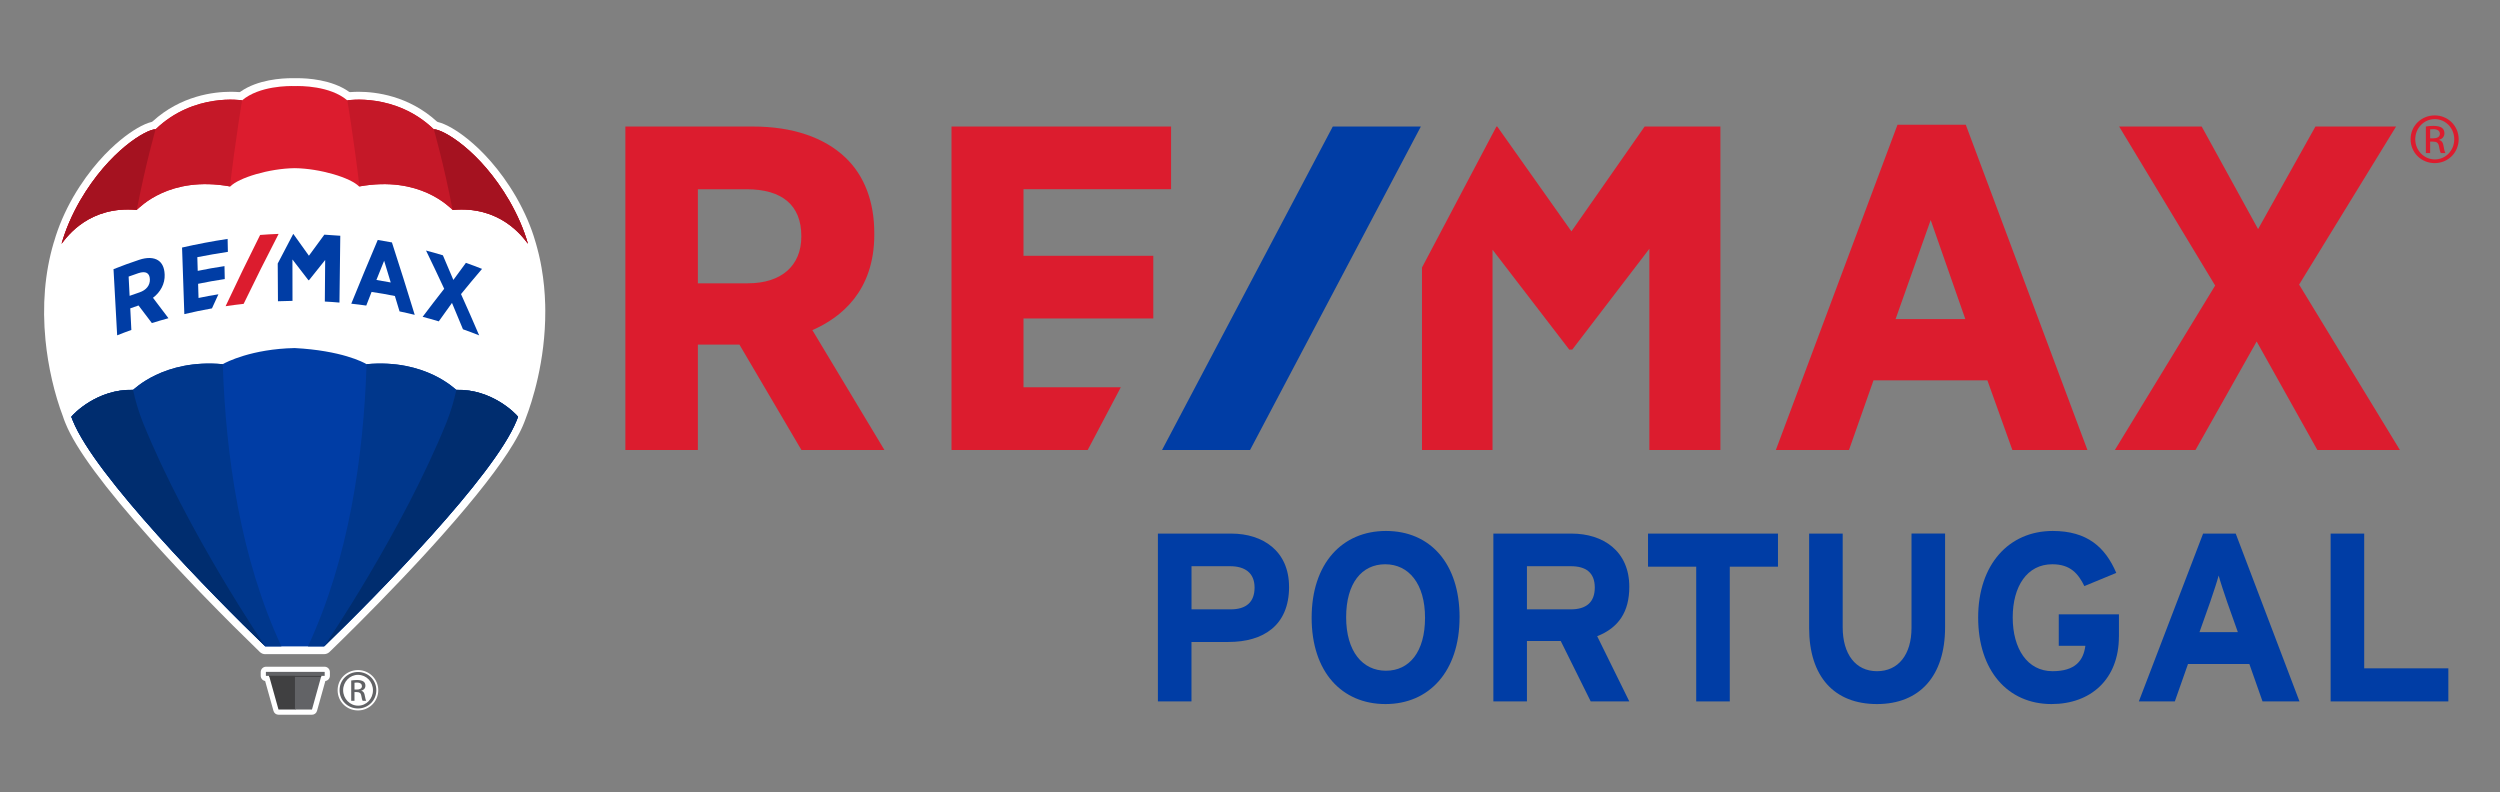 <svg viewBox="0 0 202 64" xmlns="http://www.w3.org/2000/svg" xmlns:xlink="http://www.w3.org/1999/xlink">
  <rect x="0" y="0" width="202" height="64" fill="#808080" stroke="none"/>
  <g transform="matrix(0.172, 0, 0, 0.172, -0.687, 2.022)" style="">
    <path class="cls-3" d="M609.56,263.91c0,18.25-12.16,25.91-28.5,25.91h-17.35v27.93h-15.77v-78.84h34.47c14.87,0,27.14,8.22,27.14,25ZM593.35,264.25c0-6.87-4.51-10.02-11.49-10.02h-18.13v20.27h18.36c7.32,0,11.26-3.38,11.26-10.25Z" style="fill: rgb(0, 61, 165); stroke-width: 0px;"></path>
    <path class="cls-3" d="M689.65,278.22c0,25.46-14.3,40.77-34.8,40.77s-34.69-15.09-34.69-40.55,14.3-40.77,34.92-40.77,34.58,15.09,34.58,40.55ZM673.43,278.44c0-15.99-7.66-25.12-18.7-25.12s-18.36,8.9-18.36,24.89,7.66,25.12,18.7,25.12,18.36-8.9,18.36-24.89Z" style="fill: rgb(0, 61, 165); stroke-width: 0px;"></path>
    <path class="cls-3" d="M769.39,317.75h-18.13l-14.08-28.38h-15.88v28.38h-15.77v-78.84h36.72c14.87,0,27.14,8.22,27.14,25,0,11.83-5.07,19.26-15.09,23.2l15.09,30.64ZM753.17,264.25c0-7.1-4.28-10.02-11.26-10.02h-20.61v20.27h20.61c7.32,0,11.26-3.38,11.26-10.25Z" style="fill: rgb(0, 61, 165); stroke-width: 0px;"></path>
    <path class="cls-3" d="M839.23,254.45h-22.64v63.3h-15.77v-63.3h-22.64v-15.54h61.05v15.54Z" style="fill: rgb(0, 61, 165); stroke-width: 0px;"></path>
    <path class="cls-3" d="M917.73,282.95c0,22.86-11.94,36.04-31.99,36.04s-31.88-12.84-31.88-35.82v-44.27h15.77v44.04c0,12.61,6.08,20.61,16.11,20.61s16.22-7.77,16.22-20.39v-44.27h15.77v44.04Z" style="fill: rgb(0, 61, 165); stroke-width: 0px;"></path>
    <path class="cls-3" d="M999.39,287.23c0,20.27-13.4,31.76-31.65,31.76-20.61,0-34.47-15.77-34.47-40.66s14.42-40.66,35.03-40.66c16.11,0,24.67,7.55,29.85,19.71l-14.98,6.19c-2.93-5.86-6.53-10.25-15.09-10.25-11.83,0-18.58,10.36-18.58,25s6.87,25.23,18.7,25.23c10.81,0,14.53-5.07,15.43-11.94h-12.5v-14.76h28.27v10.36Z" style="fill: rgb(0, 61, 165); stroke-width: 0px;"></path>
    <path class="cls-3" d="M1084.21,317.75h-17.35l-6.19-17.57h-28.83l-6.19,17.57h-16.9l30.19-78.84h15.32l29.96,78.84ZM1055.26,285.2l-5.07-14.3c-1.58-4.62-3.15-9.35-3.94-12.28-.79,2.93-2.37,7.66-3.94,12.28l-5.07,14.3h18.02Z" style="fill: rgb(0, 61, 165); stroke-width: 0px;"></path>
    <path class="cls-3" d="M1154.15,317.75h-55.3v-78.84h15.77v63.3h39.53v15.54Z" style="fill: rgb(0, 61, 165); stroke-width: 0px;"></path>
  </g>
  <g transform="matrix(0.172, 0, 0, 0.172, -0.687, 2.022)" style="">
    <g>
      <path class="cls-4" d="M414.7,98.48v-.86c0-14.68-4.67-26.89-13.51-35.32-10.02-9.56-25.02-14.61-43.37-14.61h-60.04v151.95h34.05v-49.52h19.52l29.13,49.52h38.99l-33.85-56.31c13.43-5.84,29.09-18.33,29.09-44.85ZM380.43,99.12v.22c0,13.77-9.38,21.99-25.09,21.99h-23.51v-44.19h22.83c16.86,0,25.77,7.6,25.77,21.99ZM895.38,46.83l-57.15,152.81h34.36l11.52-32.73h53.49s11.74,32.73,11.74,32.73h35.26s-57.15-152.81-57.15-152.81h-32.08ZM927.23,138.12h-32.74l16.48-46.51,16.26,46.51ZM1084.03,121.95l45.55-74.25h-37.88l-26.93,48.16-26.48-48.16h-38.78l45.09,74.68-47.12,77.27h37.88l28.74-50.98,28.52,50.98h38.78s-47.35-77.7-47.35-77.7ZM484.8,170.2v-32.35s60.97,0,60.97,0v-29.45h-60.97v-31.27h69.33v-29.45h-103.15v151.95s63.99,0,63.99,0l15.54-29.45h-45.71ZM776.59,47.69l-34.39,49.24-34.84-49.24h-.39l-34.97,66.23v85.72h33.14v-94.09s35.82,46.63,35.82,46.63l.19.31h1.43l36.23-47.37v94.52h33.37s0-151.95,0-151.95h-35.59Z" style="fill: rgb(220, 28, 46); stroke-width: 0px;"></path>
      <polygon class="cls-3" points="630.09 47.69 549.88 199.64 591.23 199.64 671.46 47.69 630.09 47.69" style="fill: rgb(0, 61, 165); stroke-width: 0px;"></polygon>
    </g>
    <path class="cls-4" d="M1147.78,42.46c6.25,0,11.22,4.97,11.22,11.18,0,6.3-4.97,11.23-11.27,11.23s-11.32-4.92-11.32-11.23,5.07-11.18,11.32-11.18h.05ZM1147.73,44.2c-5.03,0-9.13,4.23-9.13,9.44s4.1,9.49,9.18,9.49c5.08.04,9.14-4.18,9.14-9.45s-4.06-9.48-9.14-9.48h-.05ZM1145.6,60.14h-2.02v-12.47c1.06-.15,2.07-.3,3.59-.3,1.93,0,3.2.4,3.96.94.76.55,1.17,1.38,1.17,2.58,0,1.64-1.11,2.64-2.49,3.04v.1c1.12.2,1.88,1.18,2.13,3.03.31,1.94.61,2.69.81,3.08h-2.13c-.3-.39-.61-1.54-.86-3.18-.31-1.59-1.11-2.18-2.74-2.18h-1.42v5.37ZM1145.6,53.23h1.47c1.68,0,3.1-.6,3.1-2.13,0-1.1-.81-2.19-3.1-2.19-.66,0-1.11.05-1.47.1v4.22Z" style="fill: rgb(220, 28, 46); stroke-width: 0px;"></path>
  </g>
  <g transform="matrix(0.172, 0, 0, 0.172, -0.687, 2.022)" style="">
    <g>
      <path class="cls-12" d="M128.6,295.56c-.95,0-1.85-.36-2.54-1.03l-12.49-12.28c-4.54-4.54-9.09-9.15-13.52-13.72l-1.85-1.91-1.66-1.73-1.67-1.74-1.68-1.76-1.68-1.77-1.68-1.78-1.69-1.8-1.68-1.79-1.68-1.81-1.68-1.82-1.66-1.8-1.65-1.8c-.44-.48-1.64-1.8-1.64-1.8-.45-.49-1.58-1.75-1.58-1.75-.47-.52-1.44-1.6-1.46-1.63-22.05-24.58-35.62-42.98-40.32-54.69l-.22-.53c-.17-.41-.24-.6-.51-1.32-.02-.05-.04-.11-.05-.16,0-.01-.13-.35-.21-.57-.04-.11-.08-.23-.11-.35,0-.03-.02-.06-.03-.1-4.14-10.88-7.08-23.69-8.29-36.07-1.59-16.3-.31-31.65,3.8-45.62.01-.05.03-.09.04-.14,0,0,.22-.66.23-.67,1.98-6.9,5-13.93,8.99-20.9,7.8-13.41,16.35-21.91,22.14-26.67,5.44-4.48,10.92-7.66,14.66-8.52.15-.04.3-.11.41-.22,13.32-12.14,28.74-13.95,36.74-13.95,1.38,0,2.71.05,3.95.15.03,0,.05,0,.07,0,.19,0,.37-.06.53-.17,8.12-5.75,19.62-6.37,24.18-6.37.54,0,.97,0,1.3.02,0,0,.04,0,.05,0,.32,0,.76-.02,1.3-.02,4.56,0,16.06.62,24.18,6.37.16.11.34.17.53.17.02,0,.05,0,.07,0,1.25-.1,2.58-.15,3.95-.15,8.01,0,23.45,1.82,36.77,13.98.11.1.25.18.4.21,3.85.92,9.19,4.01,14.64,8.5,5.79,4.76,14.33,13.25,22.12,26.65,4.07,7.12,7.12,14.18,9.07,20.99.03.11.11.39.11.39,0,.01.1.31.12.36.1.33.19.67.28,1.01l.2.74c.07.25.14.49.2.73.13.49.25.97.37,1.45l.09.34c.11.43.22.86.32,1.29.06.26.12.51.17.77l.07.3c.15.66.29,1.32.43,1.97.03.13.12.61.12.61.19.93.33,1.7.45,2.42l.02.14c.97,5.57,1.53,11.37,1.68,17.23v.07c.02.95.04,1.84.04,2.69.11,23.81-6.33,43.15-9.1,50.36-.11.32-.2.56-.28.77-.27.72-.34.91-.5,1.3l-.21.52c-.09.22-.17.42-.26.62,0,0-.23.54-.27.65-.04.09-.16.36-.2.45-.13.29-.24.54-.37.8-.1.21-.19.4-.28.59-.02.05-.31.63-.32.66-.14.29-.29.58-.44.87l-.17.32c-.76,1.45-1.62,3-2.58,4.59l-.02.04c-6.39,10.66-17.4,24.83-32.73,42.11-.01.01-.07.08-.07.08-.57.64-1.14,1.29-1.72,1.93l-.05.06c-.56.63-1.13,1.26-1.71,1.9l-.05.06c-.58.65-1.15,1.28-1.72,1.91l-.07.07c-.58.64-1.15,1.26-1.72,1.89l-.09.1c-.55.6-1.12,1.23-1.69,1.85l-.07.08c-.58.63-1.15,1.25-1.72,1.86l-.11.12c-.56.61-1.14,1.23-1.71,1.84l-.06.07c-.58.62-1.16,1.24-1.74,1.86,0,0-1.23,1.31-1.8,1.92l-1.85,1.96c-.58.62-1.78,1.88-1.78,1.88-14.58,15.35-27.5,28.03-33.9,34.22-.69.66-1.59,1.03-2.54,1.03h-27.65Z" style="fill: rgb(255, 255, 255); stroke-width: 0px;"></path>
      <path class="cls-12" d="M134.82,324c-1.09,0-2.05-.73-2.35-1.78l-3.92-14.06c-1.18-.2-2.08-1.23-2.08-2.46v-1.75c0-1.38,1.12-2.5,2.5-2.5h27.5c1.38,0,2.5,1.12,2.5,2.5v1.75c0,1.25-.93,2.3-2.14,2.47l-3.92,14.05c-.29,1.05-1.25,1.78-2.35,1.78h-15.73Z" style="fill: rgb(255, 255, 255); stroke-width: 0px;"></path>
      <g>
        <path class="cls-12" d="M172.17,321.98c-5.37,0-9.57-4.17-9.57-9.5s4.29-9.46,9.57-9.46,9.53,4.25,9.53,9.46-4.19,9.5-9.53,9.5Z" style="fill: rgb(255, 255, 255); stroke-width: 0px;"></path>
        <path class="cls-12" d="M172.2,303.93c4.78,0,8.58,3.8,8.58,8.55s-3.8,8.58-8.62,8.58-8.65-3.76-8.65-8.58,3.88-8.55,8.65-8.55h.04Z" style="fill: rgb(255, 255, 255); stroke-width: 0px;"></path>
      </g>
    </g>
    <g>
      <g>
        <g>
          <path class="cls-4" d="M142.44,28.68c-2.69-.09-16.56-.18-24.7,6.69,0,0-22.67-3.69-40.64,13.6-4.28-.03-21.71,9.89-35.5,33.58-3.74,6.54-6.71,13.31-8.68,20.2,2.72-3.6,13.18-17.91,35.3-15.91,1.54-1.2,15.34-16.21,43.96-10.99,3.91-4.09,18.28-8.46,30.25-8.61,11.97.15,26.34,4.52,30.25,8.61,28.62-5.21,42.42,9.79,43.96,10.99,22.12-2.01,32.62,12.29,35.34,15.9-1.97-6.89-4.98-13.64-8.72-20.19-13.79-23.69-31.22-33.61-35.5-33.58-17.97-17.3-40.64-13.6-40.64-13.6-8.14-6.88-22.01-6.78-24.7-6.69" style="fill: rgb(220, 28, 46); stroke-width: 0px;"></path>
          <path class="cls-7" d="M117.73,35.37s-22.67-3.69-40.64,13.6c-4.28-.03-21.71,9.89-35.5,33.58-3.74,6.54-6.71,13.31-8.68,20.2,2.72-3.6,13.18-17.91,35.3-15.91,1.54-1.2,15.29-16.15,43.81-11.02,2.73-22.98,5.7-40.45,5.7-40.45Z" style="fill: rgb(197, 24, 40); stroke-width: 0px;"></path>
          <path class="cls-13" d="M68.22,86.85s.03-.02.04-.03c4.12-21.5,8.83-37.84,8.83-37.84-4.28-.03-21.71,9.89-35.5,33.58-3.74,6.54-6.71,13.31-8.68,20.2,2.72-3.6,13.18-17.91,35.3-15.91Z" style="fill: rgb(165, 18, 32); stroke-width: 0px;"></path>
          <path class="cls-7" d="M167.14,35.37s22.67-3.69,40.64,13.6c4.28-.03,21.71,9.89,35.5,33.58,3.74,6.54,6.75,13.3,8.72,20.19-2.72-3.6-13.22-17.9-35.34-15.9-1.54-1.2-15.29-16.15-43.81-11.02-2.73-22.98-5.7-40.45-5.7-40.45Z" style="fill: rgb(197, 24, 40); stroke-width: 0px;"></path>
          <path class="cls-13" d="M216.65,86.85s-.03-.02-.04-.03c-4.12-21.5-8.83-37.84-8.83-37.84,4.28-.03,21.71,9.89,35.5,33.58,3.74,6.54,6.75,13.3,8.72,20.19-2.72-3.6-13.22-17.9-35.34-15.9Z" style="fill: rgb(165, 18, 32); stroke-width: 0px;"></path>
        </g>
        <g>
          <polygon class="cls-2" points="142.82 305.1 142.51 305.1 130.18 305.1 130.34 305.51 134.82 321.56 142.82 321.56 142.82 305.1" style="fill: rgb(64, 64, 65); stroke-width: 0px;"></polygon>
          <polygon class="cls-6" points="142.55 305.1 142.85 305.1 155.18 305.1 155.02 305.51 150.55 321.56 142.55 321.56 142.55 305.1" style="fill: rgb(98, 99, 102); stroke-width: 0px;"></polygon>
          <path class="cls-6" d="M156.46,305.75h-27.5s-.06-.03-.06-.06v-1.75s.03-.06.06-.06h27.5s.06.03.06.06v1.75s-.03.06-.06.06Z" style="fill: rgb(98, 99, 102); stroke-width: 0px;"></path>
          <polygon class="cls-2" points="154.83 306.22 154.96 305.75 130.4 305.75 130.55 306.22 154.83 306.22" style="fill: rgb(64, 64, 65); stroke-width: 0px;"></polygon>
        </g>
        <g>
          <path class="cls-3" d="M218.38,171.39c-.34,0-14.31-14.62-42.18-12.07-1.54-.93-11.87-6.4-33.78-7.57-20.17.42-32.24,6.64-33.78,7.57-27.87-2.55-41.84,12.07-42.18,12.07-16.74-.46-27.99,11.28-28.98,12.65.34.93.35.9.69,1.76,10.48,26.07,65.72,82.2,90.42,106.09h27.66c24.7-23.89,79.94-80.02,90.42-106.09.35-.86.35-.84.69-1.76-1-1.37-12.25-13.11-28.98-12.65Z" style="fill: rgb(0, 61, 165); stroke-width: 0px;"></path>
          <path class="cls-8" d="M176.21,159.33c27.87-2.55,41.84,12.07,42.18,12.07,16.74-.46,27.99,11.28,28.98,12.65-.34.93-.35.9-.69,1.76-10.48,26.07-65.72,82.2-90.42,106.09h-7.6c19.21-41.25,26.17-89.36,27.54-132.57h0Z" style="fill: rgb(0, 55, 140); stroke-width: 0px;"></path>
          <path class="cls-5" d="M218.38,171.39h0c16.74-.46,27.99,11.28,28.98,12.65-.34.93-.35.9-.69,1.76-10.48,26.07-65.72,82.2-90.42,106.09,0,0,36.56-53.57,57.39-104.96,1.99-4.92,3.55-10.14,4.74-15.55Z" style="fill: rgb(0, 45, 111); stroke-width: 0px;"></path>
          <path class="cls-8" d="M108.65,159.33c-27.87-2.55-41.84,12.07-42.18,12.07-16.74-.46-27.99,11.28-28.98,12.65.34.93.35.9.69,1.76,10.48,26.07,65.72,82.2,90.42,106.09h7.6c-19.21-41.25-26.17-89.36-27.54-132.57h0Z" style="fill: rgb(0, 55, 140); stroke-width: 0px;"></path>
          <path class="cls-5" d="M66.48,171.39h0c-16.74-.46-27.99,11.28-28.98,12.65.34.93.35.9.69,1.76,10.48,26.07,65.72,82.2,90.42,106.09,0,0-36.56-53.57-57.39-104.96-1.99-4.92-3.55-10.14-4.74-15.55Z" style="fill: rgb(0, 45, 111); stroke-width: 0px;"></path>
        </g>
        <g>
          <path class="cls-3" d="M81.33,117.21c0-.07,0-.11,0-.18-.12-3.02-1.17-5.27-3.04-6.48-2.12-1.37-5.22-1.49-8.93-.25-4.05,1.34-8.08,2.81-12.04,4.39.57,10.36,1.14,20.72,1.71,31.08,2.66-1.05,3.99-1.56,6.67-2.52-.21-4.06-.31-6.09-.51-10.15,1.55-.56,2.32-.83,3.88-1.36,2.51,3.27,3.77,4.93,6.27,8.27,3.1-.97,4.66-1.42,7.79-2.28-2.4-3.22-4.82-6.42-7.27-9.6,3.45-2.59,5.68-6.53,5.49-10.93ZM74.4,119.39s0,.03,0,.04c.12,2.83-1.69,5.09-4.83,6.15-1.88.63-2.82.96-4.69,1.64-.18-3.62-.27-5.43-.46-9.05,1.83-.66,2.74-.98,4.58-1.6,3.39-1.14,5.27-.13,5.4,2.83Z" style="fill: rgb(0, 61, 165); stroke-width: 0px;"></path>
          <path class="cls-3" d="M181.45,100.96c-4.23,9.95-8.38,19.93-12.44,29.95,2.82.31,4.23.48,7.04.88,1-2.57,1.5-3.85,2.5-6.41,4.39.66,6.58,1.04,10.95,1.92.88,2.89,1.32,4.34,2.19,7.23,2.86.6,4.29.93,7.13,1.62-3.47-11.37-7.04-22.71-10.71-34.02-2.66-.51-4-.74-6.67-1.17ZM187.55,120.94c-2.69-.51-4.03-.75-6.73-1.18,1.45-3.62,2.17-5.43,3.63-9.03,1.25,4.07,1.87,6.11,3.09,10.2Z" style="fill: rgb(0, 61, 165); stroke-width: 0px;"></path>
          <path class="cls-3" d="M220.57,126.4c3.24-3.98,6.53-7.93,9.87-11.84-3.02-1.19-4.53-1.76-7.58-2.84-2.36,3.18-3.54,4.79-5.89,8.03-1.62-3.87-3.26-7.73-4.92-11.57-3.16-.95-4.74-1.4-7.92-2.24,2.9,5.96,5.75,11.95,8.53,17.96-3.42,4.36-6.8,8.75-10.13,13.18,3.05.8,4.56,1.22,7.59,2.13,2.47-3.5,3.71-5.24,6.2-8.67,1.74,4.12,3.46,8.25,5.16,12.39,3.06,1.09,4.58,1.66,7.61,2.86-2.77-6.49-5.62-12.95-8.52-19.38Z" style="fill: rgb(0, 61, 165); stroke-width: 0px;"></path>
          <path class="cls-3" d="M97.26,128.24c-.08-2.67-.12-4-.2-6.67,4.14-.87,8.34-1.61,12.52-2.23-.05-2.43-.08-3.65-.13-6.08-4.2.62-8.41,1.36-12.57,2.23-.08-2.58-.12-3.87-.19-6.44,4.78-.93,9.54-1.76,14.36-2.5-.05-2.43-.08-3.65-.13-6.08-7.2,1.1-14.3,2.44-21.4,4.06.36,10.43.72,20.86,1.07,31.28,4.29-1.03,8.64-1.94,12.98-2.7,1.2-2.65,1.81-3.98,3.03-6.62-3.75.61-5.62.96-9.34,1.73Z" style="fill: rgb(0, 61, 165); stroke-width: 0px;"></path>
          <path class="cls-3" d="M156.37,98.47c-2.45,3.28-4.87,6.59-7.26,9.91-2.4-3.43-4.83-6.84-7.3-10.22-.03,0-.05,0-.08,0-2.46,4.61-4.88,9.23-7.27,13.88.04,5.91.07,11.81.11,17.72,2.73-.11,4.1-.15,6.83-.18-.01-6.48-.02-12.97-.03-19.45,2.51,3.2,5,6.42,7.45,9.67.02.03.02.04.04.07.12,0,.18,0,.3,0,2.5-3.19,5.03-6.36,7.59-9.5-.05,6.51-.1,13.02-.16,19.53,2.75.15,4.12.24,6.87.48.13-10.46.26-20.93.39-31.39-2.99-.25-4.48-.35-7.47-.51Z" style="fill: rgb(0, 61, 165); stroke-width: 0px;"></path>
          <path class="cls-4" d="M118.45,130.98c5.33-11.03,10.8-21.98,16.43-32.86-3.48.14-5.22.24-8.69.5-5.56,11.08-10.96,22.24-16.22,33.47,3.38-.5,5.08-.72,8.47-1.1Z" style="fill: rgb(220, 28, 46); stroke-width: 0px;"></path>
        </g>
      </g>
      <path class="cls-6" d="M172.2,303.93c4.78,0,8.58,3.8,8.58,8.55s-3.8,8.58-8.62,8.58-8.65-3.76-8.65-8.58,3.88-8.55,8.65-8.55h.04ZM172.17,305.26c-3.85,0-6.98,3.24-6.98,7.22s3.14,7.26,7.02,7.26c3.88.03,6.99-3.2,6.99-7.22s-3.1-7.25-6.99-7.25h-.04ZM170.53,317.46h-1.55v-9.54c.81-.12,1.58-.23,2.75-.23,1.48,0,2.45.31,3.03.72.58.42.89,1.06.89,1.97,0,1.26-.85,2.02-1.9,2.32v.08c.86.15,1.44.91,1.63,2.32.24,1.48.47,2.06.62,2.36h-1.63c-.23-.3-.46-1.18-.66-2.43-.23-1.22-.85-1.67-2.1-1.67h-1.09v4.1ZM170.53,312.18h1.12c1.28,0,2.37-.46,2.37-1.63,0-.84-.62-1.67-2.37-1.67-.5,0-.85.04-1.12.08v3.23Z" style="fill: rgb(98, 99, 102); stroke-width: 0px;"></path>
    </g>
  </g>
</svg>